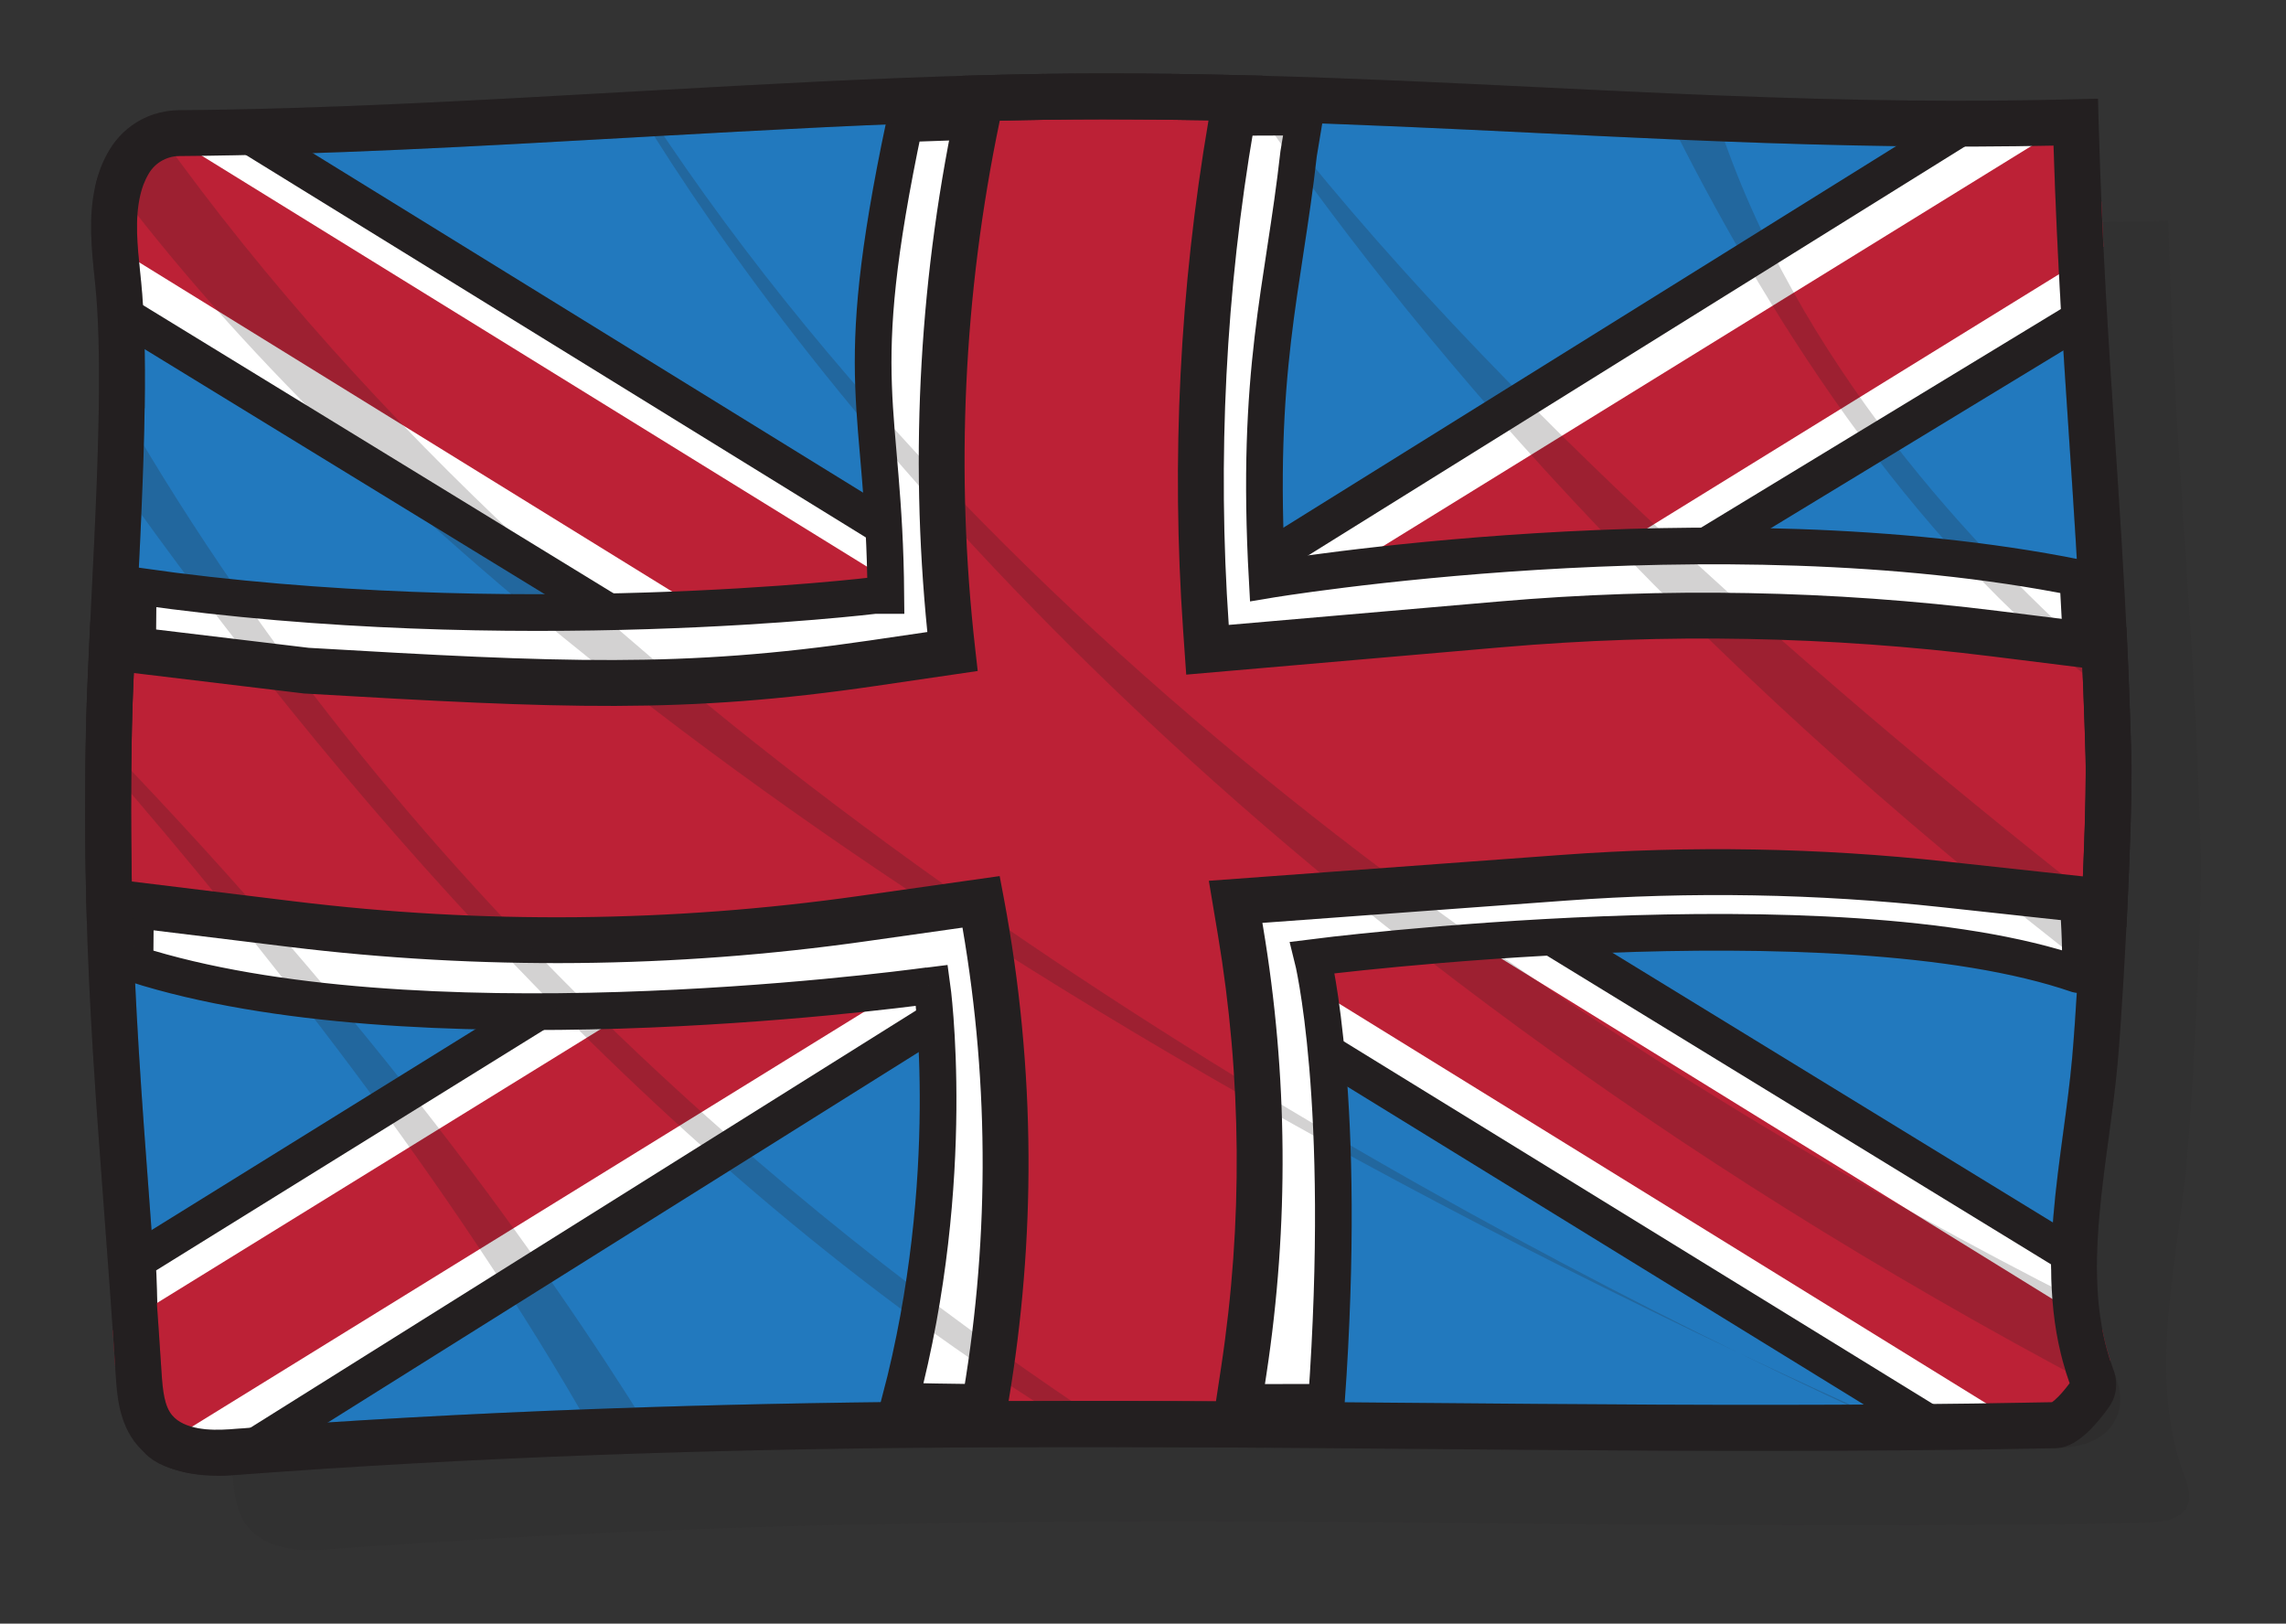 <?xml version="1.0" encoding="UTF-8"?>
<svg xmlns="http://www.w3.org/2000/svg" version="1.1" viewBox="0 0 685.48 486.85">
  <rect x="0" y="0" width="685.48" height="486.85" fill="#333333" stroke="none"/>
  <!-- Generator: Adobe Illustrator 29.4.0, SVG Export Plug-In . SVG Version: 2.1.0 Build 152)  -->
  <defs>
    <style>
      .st0 {
        stroke: #231f20;
        stroke-miterlimit: 10;
        stroke-width: 11px;
      }

      .st0, .st1 {
        fill: #fff;
      }

      .st2 {
        fill: #bc2136;
      }

      .st3 {
        mix-blend-mode: multiply;
        opacity: .2;
      }

      .st4 {
        fill: #231f20;
      }

      .st5 {
        isolation: isolate;
      }

      .st6 {
        opacity: .12;
      }

      .st7 {
        fill: #2279be;
      }
    </style>
  </defs>
  <g class="st5">
    <g id="Calque_1">
      <g class="st6">
        <path class="st4" d="M659.52,281.64s0,0,0,0c0-.2.01-.39.02-.59,0-.05,0-.09,0-.14,0-.16.01-.31.02-.47,0-.09,0-.18,0-.27,0-.12,0-.24.01-.35,0-.12,0-.25.01-.37,0-.09,0-.18,0-.26,0-.16.01-.32.02-.48,0-.05,0-.09,0-.14,0-.19.01-.39.02-.58,0-.02,0-.05,0-.07.21-6.87.33-13.04.3-17.86h0c0-.16,0-.31,0-.45,0-.02,0-.03,0-.05,0-.13,0-.26,0-.39,0-.02,0-.03,0-.05,0-.02,0-.03,0-.05,0-.11,0-.22,0-.32,0-.03,0-.06,0-.09,0-.1,0-.21,0-.31,0-.05,0-.1,0-.14,0-.08,0-.16,0-.24,0-.08,0-.17,0-.25,0-.04,0-.09,0-.13,0-.12,0-.23,0-.35,0-.01,0-.03,0-.04,0-.13,0-.26,0-.39,0,0,0,0,0-.01,0-.09,0-.18,0-.28,0-.05,0-.1,0-.14,0,0,0,0,0,0,0-.12,0-.24,0-.35-.41-14.3-.94-27.33-1.54-39.57-.01-.26-.03-.51-.04-.77,0-.09,0-.18-.01-.27-1.83-36.51-4.34-66.05-6.25-101.72,0-.04,0-.07,0-.11-.06-1.2-.13-2.4-.19-3.62-.01-.21-.02-.42-.03-.63-.03-.53-.05-1.07-.08-1.6-.01-.29-.03-.58-.04-.87-.02-.31-.03-.62-.05-.92-.03-.5-.05-1.01-.07-1.52-.01-.26-.03-.52-.04-.78-.02-.44-.04-.88-.06-1.32-.01-.26-.02-.52-.04-.78-.02-.5-.05-1-.07-1.51,0-.2-.02-.41-.03-.61-.03-.6-.06-1.2-.08-1.81,0-.16-.01-.32-.02-.49-.03-.63-.06-1.26-.08-1.9,0-.04,0-.08,0-.12-.03-.68-.06-1.36-.09-2.04,0-.12-.01-.23-.02-.35-.03-.69-.06-1.37-.09-2.06,0-.09,0-.17-.01-.26-.06-1.47-.12-2.94-.18-4.43,0-.05,0-.1,0-.15-.03-.76-.06-1.52-.09-2.29,0-.02,0-.04,0-.06-.21-5.55-.4-11.29-.57-17.25h0s-.04,0-.05,0c-1.41.04-2.82.07-4.22.11-.41,0-.82.02-1.24.03-1.09.02-2.19.05-3.28.07-.36,0-.73.01-1.09.02-1.41.03-2.82.05-4.23.07-.23,0-.46,0-.69,0-1.2.02-2.39.03-3.59.05-.41,0-.81,0-1.22.01-1.16.01-2.31.02-3.46.03-.27,0-.54,0-.8,0-1.4.01-2.8.02-4.19.03-.33,0-.66,0-.98,0-1.1,0-2.2,0-3.3,0-.39,0-.79,0-1.18,0-1.3,0-2.6,0-3.89,0-.1,0-.19,0-.29,0-1.39,0-2.78,0-4.16-.02-.38,0-.76,0-1.14,0-1.06,0-2.12-.01-3.18-.02-.37,0-.74,0-1.12,0-1.37-.01-2.74-.03-4.11-.04-.18,0-.35,0-.52,0-1.21-.01-2.41-.03-3.61-.05-.41,0-.81-.01-1.22-.02-1.08-.02-2.16-.03-3.24-.05-.31,0-.62,0-.93-.02-1.36-.02-2.71-.05-4.07-.08-.3,0-.61-.01-.91-.02-1.08-.02-2.17-.05-3.25-.07-.4,0-.79-.02-1.19-.03-1.19-.03-2.39-.06-3.58-.08-.17,0-.34,0-.51-.01-1.36-.03-2.73-.07-4.09-.11-.33,0-.67-.02-1-.03-1.09-.03-2.17-.06-3.26-.09-.33,0-.66-.02-.99-.03-2.76-.08-5.52-.17-8.28-.26-.28,0-.57-.02-.85-.03-1.23-.04-2.46-.08-3.7-.13-.15,0-.3-.01-.45-.02-2.9-.1-5.8-.21-8.7-.32h-.28c-.87-.04-1.75-.08-2.62-.11-1.92-.08-3.84-.15-5.75-.23-.34-.01-.68-.03-1.02-.04-1.82-.08-3.63-.15-5.45-.23-16.73-.73-33.38-1.56-50.1-2.37-.2,0-.4-.02-.6-.03-.91-.04-1.82-.09-2.74-.13-.54-.03-1.09-.05-1.63-.08-.76-.04-1.53-.07-2.29-.11-.7-.03-1.4-.07-2.1-.1-.66-.03-1.33-.06-1.99-.09-.9-.04-1.8-.08-2.71-.13-.48-.02-.95-.04-1.43-.07-1.37-.06-2.73-.13-4.1-.19-.41-.02-.81-.04-1.22-.06-.99-.05-1.98-.09-2.97-.13-.53-.02-1.06-.05-1.58-.07-.87-.04-1.74-.08-2.62-.12-.57-.03-1.14-.05-1.71-.08-.84-.04-1.68-.07-2.53-.11-.58-.02-1.16-.05-1.74-.07-.87-.04-1.73-.07-2.6-.11-.55-.02-1.09-.05-1.64-.07-1.07-.04-2.14-.09-3.2-.13-.58-.02-1.17-.05-1.75-.07-1.1-.04-2.2-.09-3.31-.13-.64-.02-1.28-.05-1.91-.07-.75-.03-1.51-.06-2.26-.09-.71-.03-1.42-.05-2.13-.08-.68-.02-1.36-.05-2.03-.07-.75-.03-1.51-.05-2.26-.08-.63-.02-1.25-.04-1.88-.06-.8-.03-1.6-.05-2.39-.08-.54-.02-1.07-.03-1.61-.05-3.28-.1-6.56-.2-9.86-.29-.19,0-.39-.01-.58-.02h0s-.06,0-.09,0c-.62-.02-1.24-.03-1.87-.05l-1.23-.03h0,0c-.65-.02-1.29-.03-1.94-.05-.2,0-.4-.01-.6-.02-1.33-.03-2.67-.06-4.01-.09-.29,0-.57-.01-.86-.02-1.34-.03-2.67-.06-4.01-.08-.23,0-.46,0-.69-.01-1.28-.02-2.57-.05-3.85-.07-.16,0-.32,0-.47,0-1.34-.02-2.69-.04-4.04-.06-.31,0-.63,0-.94-.01-1.32-.02-2.63-.03-3.96-.05-.3,0-.59,0-.89,0-1.26-.01-2.53-.03-3.8-.04-.15,0-.31,0-.46,0-1.35-.01-2.71-.02-4.06-.03-.32,0-.64,0-.96,0-1.34,0-2.67-.01-4.01-.01-.29,0-.57,0-.86,0-1.42,0-2.84,0-4.26,0-1.36,0-2.72,0-4.08.01-.26,0-.52,0-.78,0-1.1,0-2.21.01-3.32.02-.36,0-.73,0-1.1.01-1,0-2.01.02-3.02.03-.42,0-.84.01-1.26.02-.96.01-1.91.02-2.87.04-.45,0-.9.01-1.35.02-.93.01-1.87.03-2.8.05-.46,0-.93.02-1.39.03-.92.02-1.85.03-2.77.05-.48,0-.96.02-1.44.03-.91.02-1.82.04-2.74.06-.49.01-.98.02-1.47.04-.91.02-1.82.04-2.73.07-.49.01-.99.03-1.48.04-.91.02-1.81.05-2.72.07-.5.01-1,.03-1.5.04-.91.03-1.81.05-2.72.08-.51.02-1.01.03-1.52.05-.9.03-1.81.06-2.71.09-.52.02-1.03.03-1.55.05-.9.03-1.8.06-2.7.09-.52.02-1.04.04-1.55.06-.9.03-1.8.06-2.71.1-.52.02-1.04.04-1.56.06-.9.03-1.81.07-2.71.1-.52.02-1.04.04-1.56.06-.91.04-1.82.07-2.73.11-.52.02-1.03.04-1.55.06-.91.04-1.83.08-2.74.11-.52.02-1.04.04-1.55.07-.92.04-1.84.08-2.75.12-.51.02-1.03.05-1.54.07-.93.04-1.86.08-2.79.13-.5.02-1.01.05-1.51.07-.94.04-1.88.09-2.83.13-.49.02-.98.05-1.48.07-.96.05-1.91.09-2.87.14-.48.02-.96.05-1.43.07-.98.05-1.95.1-2.93.14-.46.02-.92.05-1.38.07-1,.05-2,.1-3,.15-.44.02-.87.04-1.31.07-1.03.05-2.06.11-3.09.16-.4.02-.8.04-1.2.06-1.08.06-2.16.11-3.25.17-.34.02-.69.04-1.03.05-1.14.06-2.28.12-3.42.18-.29.02-.57.03-.86.05-1.22.07-2.44.13-3.66.2-.19.01-.38.02-.56.03-1.34.07-2.68.15-4.02.22-.06,0-.12,0-.17,0-6.46.35-12.92.72-19.39,1.08-.1,0-.19.01-.29.02l-2.27.13h0s0,0,0,0c-12.25.69-24.5,1.39-36.7,2.04-26.97,1.45-53.69,2.71-79.56,3.31-7.4.17-14.73.29-21.97.34h0c-.22,0-.43,0-.65.02-.06,0-.12,0-.17,0-.16,0-.32.02-.48.03-.06,0-.13.01-.19.02-.16.01-.31.03-.47.05-.06,0-.11.01-.17.02-.18.02-.36.05-.54.08-.03,0-.06,0-.09.01-.43.07-.87.16-1.29.26-.03,0-.05.01-.08.02-.19.05-.37.1-.55.15-.03,0-.07.02-.1.03-.19.05-.37.11-.55.17-.01,0-.03,0-.04.01-.01,0-.02,0-.03.01-.1.03-.2.07-.3.1-.05.02-.09.03-.14.05-.18.06-.35.13-.52.2-.04.02-.09.03-.13.05-.09.04-.18.07-.27.11-.06.02-.11.05-.17.07-.17.07-.33.15-.5.23-.04.02-.08.04-.11.05-.08.04-.16.08-.24.12-.06.03-.12.06-.18.09-.08.04-.16.08-.24.12-.07.04-.14.08-.21.12-.12.07-.23.13-.35.2-.07.04-.13.08-.2.12-.07.04-.14.09-.22.13-.07.04-.14.09-.21.13-.1.06-.2.13-.3.2-.08.05-.16.11-.23.16-.07.05-.13.09-.2.14-.07.05-.14.1-.2.15-.06.05-.12.09-.18.14-.11.08-.22.17-.33.26-.06.05-.12.09-.18.14-.07.06-.14.11-.2.17-.06.05-.12.1-.17.15-.1.08-.19.17-.29.25-.06.06-.12.11-.18.17-.07.06-.14.13-.2.19-.06.05-.11.11-.16.16-.07.07-.14.14-.21.21-.07.07-.14.14-.21.22-.07.08-.14.15-.22.23-.05.06-.1.11-.15.17-.06.07-.12.14-.18.21-.05.05-.09.11-.14.16-.09.11-.18.22-.27.33-.05.06-.09.12-.14.18-.05.07-.11.14-.16.21-.05.06-.09.12-.14.19-.08.11-.17.23-.25.35-.04.06-.09.13-.13.19-.05.07-.1.15-.15.23-.04.07-.09.14-.13.2-.05.08-.1.16-.15.25-.03.05-.06.1-.09.15-.39.65-.75,1.32-1.09,2.01-.65,1.31-1.19,2.67-1.62,4.05-.09.28-.17.56-.25.84-.01.05-.03.1-.04.15-.08.28-.15.57-.23.85,0,0,0,0,0,0-.05.18-.09.37-.13.55h0c-.02.07-.03.14-.05.21-.03.13-.06.25-.08.38-.04.17-.08.35-.11.52-.03.13-.05.25-.08.38-.03.18-.07.36-.1.53-.02.12-.04.25-.07.37-.03.18-.06.37-.09.55-.02.12-.04.24-.06.35-.03.19-.06.39-.08.58-.01.11-.03.22-.04.33-.03.21-.05.43-.08.64-.01.09-.02.18-.03.27-.03.28-.06.56-.08.84,0,.02,0,.05,0,.07-.03.31-.05.62-.07.93,0,.04,0,.08,0,.12-.02.26-.03.53-.05.8,0,.09,0,.18-.01.27-.01.22-.02.43-.03.65,0,.11,0,.21-.01.32,0,.2-.01.4-.02.6,0,.11,0,.23,0,.34,0,.2,0,.39,0,.59,0,.12,0,.23,0,.35,0,.19,0,.39,0,.58,0,.12,0,.23,0,.35,0,.2,0,.39,0,.59,0,.11,0,.23,0,.34,0,.2.01.4.02.6,0,.11,0,.22.01.32,0,.21.02.42.02.64,0,.1,0,.19.01.29.01.24.02.47.03.71,0,.07,0,.15.01.22.02.3.03.6.05.9,0,0,0,.02,0,.03.04.64.09,1.28.14,1.91,0,.03,0,.06,0,.1.02.28.04.56.07.84,0,.06.01.12.02.18.02.25.04.51.07.76,0,.07.01.14.02.21.02.25.04.49.07.74,0,.07.01.14.02.21.02.25.05.51.07.76,0,.05.01.11.02.16.03.28.06.56.08.84,0,.02,0,.04,0,.06.16,1.59.33,3.19.49,4.77.13,1.26.24,2.56.34,3.89,0,.02,0,.04,0,.06.02.27.04.53.06.8,0,.08.01.15.02.23.02.23.03.46.05.69,0,.12.02.24.02.36.01.2.03.41.04.62,0,.15.02.3.03.45.01.19.02.38.03.57.01.17.02.34.03.51.01.18.02.36.03.54.01.18.02.37.03.55,0,.17.02.34.03.52,0,.2.02.39.03.59,0,.16.02.33.02.5,0,.21.02.41.03.62,0,.16.01.33.02.49,0,.21.02.42.03.63,0,.16.01.32.02.48,0,.22.02.44.02.67,0,.15.01.3.02.46,0,.23.02.46.02.7,0,.15,0,.3.01.45,0,.24.01.48.02.72,0,.14,0,.29.01.43,0,.25.01.5.02.75,0,.14,0,.27,0,.41,0,.26.01.52.02.78,0,.13,0,.26,0,.38,0,.27.01.54.02.82,0,.12,0,.24,0,.36,0,.29.01.57.01.86,0,.11,0,.21,0,.32,0,.3,0,.61.01.91,0,.09,0,.18,0,.27,0,.32,0,.64.01.97,0,.07,0,.14,0,.22,0,.35,0,.69,0,1.04,0,.04,0,.09,0,.13,0,.38,0,.75,0,1.13,0,.02,0,.04,0,.06.08,17.18-.73,36.93-1.64,55.74-.39,8.08-.8,15.98-1.16,23.44,0,.05,0,.1,0,.15-.03.71-.07,1.41-.1,2.11,0,.02,0,.05,0,.07-.01.24-.02.47-.03.71-.01.25-.02.5-.04.75,0,.21-.02.42-.03.63-.02.43-.04.86-.06,1.29,0,.13-.01.25-.02.38-.02.36-.03.73-.05,1.09,0,.13-.01.27-.02.4-.02.47-.04.94-.06,1.41,0,0,0,.01,0,.02-.02.48-.04.96-.06,1.44,0,.07,0,.14,0,.21-.04.98-.08,1.95-.12,2.91,0,.04,0,.07,0,.11-.21,5.01-.37,9.69-.46,13.9,0,.47-.02.93-.03,1.39,0,.33-.01.66-.02.98,0,.32-.01.63-.02.95,0,.03,0,.07,0,.1-.02.88-.03,1.75-.05,2.62h0c-.02,1.32-.04,2.63-.06,3.93,0,.02,0,.04,0,.05,0,.43-.01.86-.02,1.29,0,.17,0,.33,0,.5,0,.09,0,.18,0,.27,0,.15,0,.31,0,.46,0,.37,0,.75-.01,1.12,0,.3,0,.61,0,.91-.02,2.6-.04,5.16-.04,7.69,0,.05,0,.09,0,.14,0,.43,0,.85,0,1.28,0,.09,0,.18,0,.26,0,.39,0,.78,0,1.17v.37c0,.36,0,.72,0,1.08,0,.15,0,.3,0,.45,0,.34,0,.67,0,1.01,0,.17,0,.35,0,.52,0,.32,0,.63,0,.95,0,.19,0,.38,0,.57,0,.3,0,.6,0,.9,0,.21,0,.41,0,.62,0,.28,0,.56,0,.84,0,.22,0,.44,0,.66,0,.27,0,.54,0,.8,0,.23,0,.47,0,.7,0,.25,0,.5,0,.76,0,.25,0,.51,0,.76,0,.23,0,.46,0,.7,0,.27,0,.54,0,.81,0,.21,0,.43,0,.64,0,.3,0,.59.01.89,0,.19,0,.37,0,.56,0,.34,0,.68.01,1.02,0,.14,0,.28,0,.42,0,.4.01.8.02,1.2,0,.08,0,.16,0,.24.04,2.44.09,4.86.14,7.26v.09c.01.44.02.89.03,1.33,0,.06,0,.12,0,.18.01.42.02.83.03,1.24,0,.07,0,.14,0,.21.01.4.02.81.03,1.21,0,.07,0,.15,0,.22.01.4.02.8.03,1.2,0,.08,0,.15,0,.23.01.4.02.79.03,1.19,0,.07,0,.15,0,.22.01.4.02.8.04,1.2,0,.07,0,.13,0,.2.01.41.03.81.04,1.22,0,.06,0,.12,0,.18.01.41.03.83.04,1.24,0,.05,0,.1,0,.15.01.43.03.86.04,1.28,0,.03,0,.06,0,.09.02.44.03.89.05,1.33v.05c.98,27.26,2.87,52.38,4.97,80.53.01.2.03.4.05.6.02.26.04.52.06.77.02.28.04.56.06.84.02.21.03.43.05.64.02.32.05.65.07.97.01.17.03.34.04.51.08,1.01.15,2.03.23,3.05,0,.04,0,.07,0,.11.03.45.07.91.1,1.37,0,.12.02.25.03.38.03.39.06.78.09,1.17,0,.13.02.26.03.39.03.38.06.75.08,1.13.01.15.02.3.03.45.03.36.05.73.08,1.09.01.15.02.3.03.45.03.37.05.74.08,1.12.01.15.02.3.03.45.03.38.06.75.08,1.13.01.14.02.28.03.43.03.43.06.87.09,1.3,0,.09.01.17.02.26.04.52.08,1.04.11,1.56.01.14.02.29.03.43.03.37.05.73.08,1.1.02.23.03.47.05.7.02.29.04.58.06.87.02.24.03.48.05.72.02.28.04.55.06.83.02.26.04.53.06.79.02.25.04.5.05.74.02.29.04.58.06.87.02.23.03.45.05.68.02.3.04.6.06.91.02.22.03.43.05.65.02.32.05.65.07.97.01.16.02.33.03.49.03.37.05.74.08,1.11,0,.05,0,.11.01.16.1,1.45.2,2.92.3,4.39,0,.02,0,.05,0,.07.03.46.06.91.09,1.37,0,.07.01.15.01.22.03.44.06.89.09,1.34,0,.09.01.17.02.26.03.45.06.89.09,1.34,0,.09.01.17.02.26.03.45.06.9.09,1.34,0,.09.01.17.02.26.03.47.06.94.09,1.41,0,.03,0,.05,0,.08.1,1.57.21,3.15.31,4.75.38,5.93.96,12.31,4.8,16.85,2.99,3.53,7.26,5.37,11.88,6.2,3.6.64,7.41.68,10.99.41,1.42-.11,2.83-.21,4.25-.32.43-.03.85-.06,1.28-.09,1.03-.08,2.07-.15,3.1-.23.43-.03.86-.06,1.3-.09,1.37-.1,2.74-.2,4.1-.29.29-.02.59-.04.88-.06,1.1-.08,2.2-.15,3.3-.23.51-.03,1.02-.07,1.53-.1.95-.06,1.89-.13,2.83-.19.47-.03.94-.06,1.42-.09,1.32-.09,2.64-.17,3.96-.26.43-.03.85-.05,1.27-.08.96-.06,1.93-.12,2.89-.19.53-.03,1.07-.07,1.6-.1.93-.06,1.86-.12,2.79-.17.46-.03.91-.06,1.37-.08,1.3-.08,2.6-.16,3.9-.24.46-.03.93-.06,1.39-.08.92-.06,1.85-.11,2.77-.16.52-.03,1.04-.06,1.56-.09,1-.06,2-.12,2.99-.17.37-.02.74-.04,1.11-.06,1.31-.07,2.61-.15,3.92-.22.46-.03.93-.05,1.39-.08.93-.05,1.86-.1,2.78-.15.48-.03.97-.05,1.45-.08,1.12-.06,2.25-.12,3.37-.18.23-.01.46-.02.69-.04,1.32-.07,2.63-.13,3.94-.2.45-.02.91-.05,1.36-.07.94-.05,1.89-.09,2.83-.14.45-.02.9-.04,1.35-.07,1.31-.06,2.62-.13,3.93-.19.21,0,.41-.02.61-.03,1.14-.05,2.28-.11,3.41-.16.47-.02.94-.04,1.4-.06.93-.04,1.86-.08,2.78-.12.44-.02.89-.04,1.33-.06,1.28-.06,2.56-.11,3.84-.17.36-.02.73-.03,1.09-.05.96-.04,1.93-.08,2.89-.12.52-.02,1.04-.04,1.56-.06.85-.03,1.7-.07,2.55-.1.5-.02,1-.04,1.5-.06,1.21-.05,2.42-.09,3.62-.14.57-.02,1.14-.04,1.71-.06.68-.03,1.36-.05,2.03-.08.82-.03,1.65-.06,2.47-.09.72-.03,1.43-.05,2.15-.08.61-.02,1.22-.04,1.83-.06.12,0,.24,0,.36-.01.66-.02,1.32-.05,1.98-.07.87-.03,1.74-.06,2.6-.09.51-.02,1.02-.03,1.53-.05.88-.03,1.77-.06,2.65-.09.63-.02,1.26-.04,1.88-.06.75-.02,1.49-.05,2.24-.07.69-.02,1.38-.04,2.07-.06.71-.02,1.41-.04,2.12-.06.74-.02,1.47-.04,2.21-.06.66-.02,1.31-.04,1.97-.06.83-.02,1.65-.05,2.48-.07.56-.02,1.13-.03,1.69-.05,1.04-.03,2.07-.05,3.11-.08.36,0,.71-.02,1.07-.03,1.42-.04,2.84-.07,4.25-.11.03,0,.05,0,.08,0,1.38-.03,2.75-.07,4.12-.1.34,0,.68-.02,1.02-.02,1.06-.02,2.13-.05,3.19-.07.42,0,.83-.02,1.25-.03.98-.02,1.96-.04,2.94-.06.46,0,.92-.02,1.38-.03.94-.02,1.88-.04,2.81-.06.48,0,.95-.02,1.43-.03.92-.02,1.85-.04,2.77-.05.48,0,.96-.02,1.44-.03.92-.02,1.83-.03,2.75-.05.48,0,.97-.02,1.45-.02.91-.02,1.82-.03,2.74-.05.48,0,.96-.02,1.44-.02.93-.01,1.85-.03,2.77-.04.46,0,.92-.01,1.38-.02.95-.01,1.9-.03,2.85-.04.43,0,.87-.01,1.3-.02.99-.01,1.98-.03,2.96-.04.4,0,.79-.01,1.19-.02,1.13-.01,2.26-.03,3.39-.04.25,0,.49,0,.74,0,1.37-.02,2.74-.03,4.11-.05.44,0,.89,0,1.33-.01.9,0,1.81-.02,2.71-.03.69,0,1.39-.01,2.08-.02.65,0,1.3-.01,1.95-.02.79,0,1.57-.01,2.35-.02.55,0,1.09,0,1.64-.01.86,0,1.71-.01,2.57-.02.46,0,.93,0,1.39-.01.93,0,1.85-.01,2.77-.02.37,0,.75,0,1.12,0,1.02,0,2.03-.01,3.05-.02.25,0,.5,0,.76,0,1.13,0,2.25-.01,3.38-.02.11,0,.22,0,.33,0,7.7-.04,15.37-.05,23.02-.06h10.5s.01,0,.02,0h.04c9.83.01,19.63.05,29.39.1.2,0,.4,0,.59,0,2.26.01,4.53.02,6.79.04.27,0,.54,0,.81,0,2.23.01,4.46.03,6.69.04.26,0,.52,0,.78,0,2.27.01,4.53.03,6.8.05.09,0,.17,0,.26,0,2.13.02,4.26.03,6.4.05.41,0,.82,0,1.23,0,1.98.02,3.96.03,5.93.05.66,0,1.31.01,1.97.02,1.79.01,3.59.03,5.38.04.9,0,1.8.01,2.7.02,1.15,0,2.29.02,3.44.03,30.13.25,60.16.54,90.42.66.1,0,.2,0,.3,0,2.35,0,4.7.02,7.05.02.15,0,.31,0,.46,0,2.36,0,4.72.01,7.08.02.09,0,.17,0,.26,0,4.86,0,9.73.01,14.61,0h.11c2.36,0,4.72,0,7.09,0,.18,0,.37,0,.55,0,2.31,0,4.63-.01,6.94-.02.2,0,.4,0,.61,0,2.35,0,4.7-.02,7.06-.03.08,0,.17,0,.25,0,4.87-.02,9.75-.05,14.64-.09.06,0,.12,0,.19,0h.15c7.86-.06,15.74-.15,23.66-.26.26,0,.52,0,.77-.01,1.8-.02,3.6-.05,5.4-.08,0,0,.02,0,.03,0,1.83-.03,3.66-.06,5.49-.09.31,0,.63-.01.94-.02,1.48-.03,2.95-.05,4.43-.08.42,0,.84-.02,1.26-.02,1.77-.03,3.54-.07,5.32-.1,4.84-.1,10.8-.96,12.42-5.52.04-.11.07-.22.11-.33,0-.03.02-.05.02-.08.03-.09.05-.18.07-.27,0-.02.01-.05.02-.07.02-.11.05-.23.07-.34,0-.01,0-.02,0-.03.02-.1.03-.21.04-.31,0-.03,0-.06,0-.08,0-.1.02-.2.02-.3,0-.02,0-.03,0-.05,0-.12,0-.23.01-.35,0-.02,0-.04,0-.05,0-.1,0-.2,0-.3,0-.03,0-.05,0-.08,0-.23-.03-.47-.06-.7,0-.02,0-.04,0-.06-.01-.1-.03-.2-.04-.31,0-.02,0-.04,0-.06-.04-.24-.08-.48-.13-.71,0-.02,0-.04-.01-.06-.02-.11-.05-.21-.07-.32,0-.01,0-.03,0-.04-.03-.12-.06-.24-.09-.37,0,0,0,0,0,0-.03-.11-.06-.23-.1-.34,0-.02-.01-.05-.02-.07-.03-.1-.06-.21-.09-.31,0,0,0-.02,0-.03h0s0,0,0,0c0,0,0,0,0,0-.07-.22-.14-.45-.22-.67,0-.02-.01-.04-.02-.06-.23-.68-.49-1.36-.73-2.02-.17-.46-.34-.93-.5-1.39,0,0,0-.01,0-.02-.06-.18-.12-.36-.19-.54-.02-.06-.04-.11-.06-.17-.05-.16-.11-.32-.16-.48-.03-.08-.05-.16-.08-.24-.05-.15-.09-.29-.14-.44-.03-.09-.06-.19-.09-.28-.04-.14-.09-.28-.13-.42-.03-.1-.06-.2-.09-.3-.04-.14-.08-.28-.12-.41-.03-.1-.06-.2-.09-.3-.04-.14-.08-.28-.12-.41-.03-.1-.06-.2-.09-.3-.04-.14-.08-.28-.12-.42-.03-.1-.06-.2-.08-.3-.04-.14-.08-.28-.11-.42-.03-.1-.05-.2-.08-.3-.04-.14-.07-.28-.11-.42-.03-.1-.05-.2-.08-.3-.04-.14-.07-.28-.11-.42-.02-.1-.05-.2-.07-.3-.03-.14-.07-.28-.1-.42-.02-.1-.05-.2-.07-.3-.03-.14-.07-.29-.1-.43-.02-.1-.05-.2-.07-.3-.03-.14-.06-.29-.1-.43-.02-.1-.04-.2-.07-.3-.03-.14-.06-.29-.09-.43-.02-.1-.04-.2-.06-.3-.03-.14-.06-.29-.09-.43-.02-.1-.04-.2-.06-.3-.03-.14-.06-.28-.08-.43-.02-.1-.04-.2-.06-.31-.03-.14-.05-.28-.08-.42-.02-.11-.04-.21-.06-.32-.02-.14-.05-.27-.07-.41-.02-.11-.04-.22-.06-.33-.02-.13-.05-.27-.07-.4-.02-.11-.04-.23-.06-.34-.02-.13-.04-.25-.06-.38-.02-.12-.04-.24-.06-.36-.02-.12-.04-.24-.06-.36-.02-.13-.04-.26-.06-.38-.02-.11-.03-.23-.05-.34-.02-.14-.04-.27-.06-.41-.01-.1-.03-.21-.04-.31-.02-.15-.04-.3-.06-.45-.01-.09-.02-.18-.04-.27-.02-.16-.04-.33-.06-.49,0-.08-.02-.15-.03-.23-.02-.18-.04-.36-.06-.54,0-.06-.01-.12-.02-.17-.02-.2-.05-.4-.07-.61,0-.04,0-.07-.01-.11-.02-.23-.05-.45-.07-.68,0-.01,0-.02,0-.03-.07-.74-.14-1.49-.2-2.23h0c-.29-3.64-.4-7.31-.37-11,0,0,0-.02,0-.02,0-.72.02-1.45.04-2.17,0-.02,0-.05,0-.07.02-.71.04-1.42.07-2.14,0-.04,0-.07,0-.11.03-.7.06-1.4.09-2.1,0-.05,0-.1,0-.15.03-.69.07-1.38.12-2.07,0-.06,0-.12.01-.19.04-.68.09-1.36.14-2.04,0-.07.01-.15.02-.22.02-.32.05-.64.07-.95,0-.02,0-.04,0-.06.03-.33.05-.66.08-.99,0-.09.01-.17.02-.26.02-.29.05-.59.08-.88,0-.04,0-.09.01-.13.03-.32.06-.64.09-.97,0-.1.02-.19.03-.29.02-.27.05-.53.08-.8,0-.07.01-.14.02-.21.03-.31.06-.62.09-.93.01-.11.02-.22.03-.33.02-.24.05-.49.07-.73,0-.09.02-.18.03-.27.03-.3.06-.61.1-.91.01-.12.03-.25.04-.37.02-.22.05-.44.07-.66.01-.11.02-.22.04-.34.03-.29.07-.58.1-.88.02-.14.03-.27.05-.41.02-.2.05-.4.07-.59.02-.13.03-.26.05-.39.03-.28.07-.56.1-.84.02-.15.04-.31.06-.46.02-.17.04-.34.06-.51.02-.17.04-.34.06-.52.03-.25.06-.5.09-.75.02-.18.04-.35.07-.53.02-.14.03-.27.05-.41.05-.41.1-.82.16-1.23v-.06c.03-.21.06-.42.09-.63.01-.09.02-.17.03-.26.09-.7.18-1.41.28-2.11,0-.01,0-.02,0-.04.91-6.93,1.9-13.87,2.7-20.77,0-.01,0-.02,0-.03.08-.73.17-1.46.25-2.2,0-.02,0-.03,0-.05.08-.73.16-1.45.23-2.18v-.06c.08-.72.15-1.45.22-2.17,0-.02,0-.04,0-.06.03-.36.07-.72.1-1.08.14-1.59.3-3.44.45-5.51,0-.03,0-.05,0-.08.01-.16.02-.32.04-.48,0-.13.02-.25.03-.38,0-.03,0-.06,0-.09.38-5.13.8-11.46,1.21-18.37h0c.03-.5.06-1.01.09-1.52.36-6.11.7-12.64,1.02-19.16.33-6.81.61-13.61.83-19.95Z"/>
      </g>
      <path class="st7" d="M632.29,231.84c0,9.63-.49,24.01-1.17,38.58-.03.6-.06,1.2-.09,1.8-.02.5-.05,1.01-.07,1.51-.31,6.47-.66,12.9-1.02,18.91,0,.1-.01.2-.02.29-.61,10.27-1.23,19.25-1.74,24.94-2.13,23.77-7.75,48.24-5.9,71.6h0c.32,4,.85,7.97,1.67,11.9.2.98.42,1.96.66,2.94.16.67.34,1.34.52,2.01.61,2.25,1.31,4.48,2.13,6.7.04.1.08.21.12.31,0,0,0,.02,0,.02.56,1.53.33,3.24-.61,4.56-2.38,3.32-7.17,9.35-10.67,9.42-7.79.16-15.55.29-23.27.39-7.72.11-15.41.19-23.07.25h-1.16c-67.07.55-132.03-.45-198.1-.85-12.92-.08-25.88-.13-38.91-.15-2.11,0-4.22,0-6.33,0h-4.22c-8.92,0-17.87.03-26.86.07-32.5.18-65.55.68-99.51,1.76-3.51.11-7.03.23-10.56.35-2.12.07-4.24.15-6.36.23-35.02,1.3-71.05,3.23-108.49,6.05-8.2.62-17.58-.34-22.89-6.61-3.85-4.54-4.42-10.92-4.8-16.86-3.57-55.49-7.63-94.47-8.82-141.56-.29-11.47-.41-23.42-.31-36.2,0-1.4.02-2.81.04-4.23.02-1.99.05-4.01.08-6.04.03-2,.07-4.01.11-6.05.15-6.88.48-14.98.9-23.8.71-15.02,1.66-32.14,2.29-48.95.07-1.94.14-3.88.21-5.81.03-.97.06-1.93.09-2.89.15-4.81.26-9.55.33-14.17h0c.2-14.04-.03-26.98-1.05-37.2-.94-9.38-2.22-19.03-.08-28.14h0c.09-.41.2-.81.3-1.21.11-.4.22-.8.35-1.2.16-.52.34-1.04.53-1.56.29-.77.62-1.54.98-2.29.36-.75.76-1.49,1.19-2.21,1.65-2.76,3.99-4.97,6.73-6.44.91-.49,1.87-.91,2.86-1.23,1.71-.56,3.53-.87,5.38-.88,44.06-.32,91.25-3.04,138.36-5.7.12,0,.24-.01.36-.02l2.2-.13c33.66-1.9,67.24-3.74,99.58-4.62,12.1-.33,24.02-.53,35.71-.54.6,0,1.19,0,1.78,0,13.15,0,26.08.18,38.83.47,1.37.03,2.74.07,4.11.1l1.3.04c.63.02,1.26.03,1.89.05,41.76,1.13,81.81,3.5,122.28,5.28,2.45.11,4.9.21,7.35.32,2.45.1,4.91.2,7.36.3,34.93,1.38,70.35,2.15,107.61,1.15,1.8,63.46,6.05,101.78,8.6,157.49.08,1.85.17,3.73.25,5.62.11,2.49.21,5.02.31,7.58v.02c.24,6.18.46,12.59.65,19.28.03.94.04,1.98.05,3.09,0,.69,0,1.4,0,2.15Z"/>
      <g>
        <path class="st1" d="M393.54,287.1s10.67,42.33,4.18,133.36c0,0-62.89.1-81.36.08-2.99,0-5.98,0-8.98,0h-5.99c-12.65,0-31.52-.43-31.52-.43,17.67-67,9.56-124.67,9.56-124.67h0s-151.86,21.5-238.96-6.33l.96-113.33c112.44,16,224.2,2.78,224.2,2.78h0c-.48-58.5-6.69-62.05,10.1-141.62l9.92-.34c17.16-.49,26.01-.58,42.59-.6.84,0,1.69,0,2.53,0,18.65,0,36.99.26,55.07.7l-1.8,10.83c-4.57,40.88-7.57,63.21-4.07,126.38h0s134.17-22.5,243.08-.65l.7,13.04-.28,89.78s.99,16.66-.4,16.18c-72.93-25.18-229.54-5.12-229.54-5.12Z"/>
        <g>
          <path class="st0" d="M330.8,274.32l248.96,153.22c7.43-.06,5.61.3,13.08.2,7.66-.11,15.63.4,22.92.25.78-.51,4.89-1.52,7.56-5.11-.77-2.14,3.95-4.4,3.33-6.67-.21-.79.61-3.11.44-3.78-.26-1.05-1.11-4.93-1.33-6-.84-4.04-2.09-7.58-2.44-12l-.67-6.67c-.43-5.58-2.46-6.14-2.22-11.78l-228.2-139.74-61.42,38.08Z"/>
          <path class="st0" d="M330.61,198.48L73.15,39.65c-9.27.25-11.33-.91-20.33-.83l-10.58,5.67c.07,4.11-8.54,8.19-8.08,12.58.08.8-.16,21.37-.08,22.17.4,4.03.64,8.74.83,13.83l234.28,143.48,61.42-38.08Z"/>
          <path class="st0" d="M269.19,236.55L41.15,377.98c.85,11.53.33,24.8,1.17,37.83.35,5.39,2.64,13.21,5,16,3.61,4.27,15.01,5.44,20.83,5,4.97-.37,2.7-2.32,7.67-2.67l254.98-159.83-61.62-37.76Z"/>
          <path class="st0" d="M392.23,236.24l232.53-141.26c-.94-16.03-.6-34.87-1.22-54.22,0,0-8.21-5.22-8.22-5.22-.24,0-12.5,1.28-25,1.22l-259.71,161.71,61.62,37.76Z"/>
        </g>
        <g>
          <polygon class="st2" points="48.95 39.56 29.47 71.09 297.07 236.4 332.35 214.62 48.95 39.56"/>
          <path class="st2" d="M332.34,258.19l284.47,175.73,16-25.9c-.37-1.15-.72-2.31-1.05-3.49-.19-.68-.34-1.29-.48-1.84-.22-.88-.42-1.79-.61-2.7-.08-.4-.15-.8-.23-1.21l-262.84-162.36-35.28,21.78ZM615,420.64s0,0,0,0c0,0,0,0,0,0Z"/>
          <path class="st2" d="M332.35,214.62l35.27,21.79,263.12-162.41c-.21-4.41-.42-8.92-.61-13.55l-13.24-21.46-284.53,175.63Z"/>
          <path class="st2" d="M332.34,258.19l-35.27-21.79L33.82,398.89c.25,3.6.49,7.29.74,11.05l14.33,23.22,283.46-174.97Z"/>
        </g>
        <path class="st0" d="M278.5,295.56c-12.78,1.73-154.9,20.11-238.03-6.46l.96-113.33c112.44,16,220.89,2.78,220.89,2.78h3.31c-.48-58.5-11.2-61.89,5.6-141.46l14.43-.5c17.16-.49,26.01-.58,42.59-.6.84,0,1.69,0,2.53,0,18.65,0,42.34-1.2,60.43-.76l-1.8,10.83c-4.57,40.88-12.92,64.67-9.42,127.84h0s134.17-22.5,243.08-.65l.7,13.04-.28,89.78s.99,16.66-.4,16.18c-72.93-25.18-229.54-5.12-229.54-5.12,0,0,10.67,42.33,4.18,133.36,0,0-62.89.1-81.36.08-2.99,0-5.98,0-8.98,0h-5.99c-12.65,0-31.52-.43-31.52-.43,17.67-67,9.56-124.67,9.56-124.67h0s-.32.04-.93.13"/>
        <path class="st2" d="M632.29,231.84c0,9.63-.49,24.01-1.17,38.58l-48.15-5.23c-37.83-4.11-75.95-4.78-113.9-2l-98.55,7.23,1.45,8.66c7.31,43.58,7.65,88.05,1.02,131.74l-2.47,16.31c-12.92-.08-25.88-.13-38.91-.15-2.11,0-4.22,0-6.33,0h-4.22c-8.92,0-17.87.03-26.86.07l.68-3.79c9.06-50.57,8.83-102.37-.68-152.85h0s-35.64,5.04-35.64,5.04c-56.72,8.03-114.24,8.57-171.1,1.63l-54.69-6.68c-.29-11.47-.41-23.42-.31-36.2,0-1.4.02-2.81.04-4.23.02-1.99.05-4.01.08-6.04.03-2,.07-4.01.11-6.05.15-6.88.48-14.98.9-23.8l58.35,7.01c78.21,4.57,113.46,6.02,169.67-2.22l23.98-3.52h0c-6.25-55.14-3.4-110.94,8.44-165.15l.17-.76c12.1-.33,24.02-.53,35.71-.54.6,0,1.19,0,1.78,0,13.15,0,26.08.18,38.83.47l-1.27,7.38c-8.61,50.04-11.17,100.93-7.63,151.58l.45,6.49,87.84-7.61c49.39-4.28,99.1-3.35,148.29,2.79l32.83,4.09c.08,1.85.17,3.73.25,5.62.11,2.49.21,5.02.31,7.58v.02c.24,6.18.46,12.59.65,19.28.03.94.04,1.98.05,3.09,0,.69,0,1.4,0,2.15Z"/>
        <path class="st2" d="M632.29,231.84c0,9.63-.49,24.01-1.17,38.58l-48.15-5.23c-37.83-4.11-75.95-4.78-113.9-2l-98.55,7.23,1.45,8.66c7.31,43.58,7.65,88.05,1.02,131.74l-2.47,16.31c-12.92-.08-25.88-.13-38.91-.15-2.11,0-4.22,0-6.33,0h-4.22c-8.92,0-17.87.03-26.86.07l.68-3.79c9.06-50.57,8.83-102.37-.68-152.85h0s-35.64,5.04-35.64,5.04c-56.72,8.03-114.24,8.57-171.1,1.63l-54.69-6.68c-.29-11.47-.41-23.42-.31-36.2,0-1.4.02-2.81.04-4.23.02-1.99.05-4.01.08-6.04.03-2,.07-4.01.11-6.05.15-6.88.48-14.98.9-23.8l58.35,7.01c78.21,4.57,113.46,6.02,169.67-2.22l23.98-3.52h0c-6.25-55.14-3.4-110.94,8.44-165.15l.17-.76c12.1-.33,24.02-.53,35.71-.54.6,0,1.19,0,1.78,0,13.15,0,26.08.18,38.83.47l-1.27,7.38c-8.61,50.04-11.17,100.93-7.63,151.58l.45,6.49,87.84-7.61c49.39-4.28,99.1-3.35,148.29,2.79l32.83,4.09c.08,1.85.17,3.73.25,5.62.11,2.49.21,5.02.31,7.58v.02c.24,6.18.46,12.59.65,19.28.03.94.04,1.98.05,3.09,0,.69,0,1.4,0,2.15Z"/>
        <path class="st4" d="M376.42,434.05l-5.95-.04c-14.12-.08-26.84-.13-38.88-.15-1.58,0-3.16,0-4.74,0h-1.58s-4.22,0-4.22,0c-9.05,0-18.07.03-26.82.08l-8.26.04,2.14-11.92c8.56-47.77,8.73-96.15.5-143.91l-29.09,4.12c-57.29,8.11-115.46,8.66-172.9,1.65l-60.57-7.4-.15-5.93c-.31-12.09-.41-24-.31-36.43,0-1.4.02-2.83.04-4.26.03-2.35.05-4.28.08-6.07.03-2.01.07-4.03.12-6.08.13-6.05.41-13.44.91-23.98l.35-7.38,65.48,7.86c75.99,4.44,112,6.05,168.06-2.18l17.44-2.56c-5.4-53.82-2.29-107.88,9.26-160.78l1.31-6.02,5.38-.15c12.9-.35,24.64-.53,35.89-.54h1.79c12.57,0,25.32.15,38.99.48l7.96.19-2.62,15.23c-8.48,49.29-11.03,99.57-7.58,149.46l80.88-7.01c49.78-4.31,100.15-3.37,149.73,2.81l38.58,4.81.26,5.79c.08,1.86.17,3.74.25,5.64.11,2.52.21,5.03.3,7.45h0s0,.18,0,.18c.26,6.62.47,12.95.65,19.35.03.91.05,1.97.06,3.22,0,.71,0,1.45,0,2.22,0,8.84-.42,22.65-1.18,38.9l-.34,7.3-55.42-6.02c-37.32-4.06-75.22-4.72-112.66-1.97l-91.03,6.68.21,1.22c7.44,44.37,7.79,89.43,1.04,133.91l-3.37,22.19ZM328.47,420.11c1.05,0,2.09,0,3.14,0,10.35.01,21.19.05,33,.12l1.58-10.43c6.53-43.04,6.19-86.64-1.01-129.58l-2.7-16.11,106.08-7.78c38.26-2.81,77.01-2.13,115.15,2.02l40.87,4.44c.54-12.84.84-23.66.84-30.95,0-.73,0-1.42,0-2.09-.01-1.16-.03-2.13-.05-2.95-.18-6.32-.39-12.56-.64-19.08v-.16c-.1-2.39-.2-4.87-.31-7.36l-27.07-3.37c-48.62-6.06-98.03-6.99-146.85-2.76l-94.8,8.22-.94-13.47c-3.56-50.98-1-102.37,7.63-152.74-10.61-.2-20.72-.3-30.7-.3h-1.78c-9.54.01-19.44.14-30.12.4-10.89,52.16-13.37,105.43-7.36,158.41l.75,6.61-30.56,4.48c-57.45,8.43-93.96,6.79-171.07,2.29h-.21s-51.21-6.16-51.21-6.16c-.29,6.65-.47,11.82-.56,16.24-.04,2.03-.08,4.04-.11,6.02-.03,2.02-.06,4.02-.08,6-.02,1.41-.03,2.81-.04,4.2-.08,10.24-.02,20.13.18,30.05l48.78,5.96c56.24,6.87,113.2,6.32,169.31-1.62l42.15-5.96,1.22,6.45c4.81,25.53,7.31,51.65,7.43,77.64.11,24.52-1.9,49.18-5.98,73.37,6.15-.02,12.4-.04,18.66-.04h4.23s1.58,0,1.58,0c.54,0,1.08,0,1.62,0Z"/>
      </g>
      <g class="st3">
        <path class="st4" d="M65.11,442.49c-10.74,0-18.8-3.09-23.98-9.2-5.49-6.48-6.05-15.14-6.42-20.86-1.18-18.35-2.4-34.72-3.58-50.55-3.19-42.68-5.94-79.53-5.57-127.71.01-1.41.02-2.83.04-4.26.02-2,.05-4.03.08-6.07.03-2.01.07-4.04.12-6.08.22-10.55.9-23.99,1.61-38.23.56-11.3,1.15-22.99,1.59-34.64.32-8.5.52-15.91.62-22.66v-.05c.22-15.46-.11-27.37-1.02-36.41-.08-.79-.16-1.57-.24-2.36-.92-8.87-1.86-18.03.12-27.23v-.03l.18-.78c.23-.97.49-1.93.77-2.86.8-2.61,1.94-5.15,3.37-7.55,3.01-5.05,7.75-8.85,13.35-10.69,2.41-.79,4.93-1.21,7.48-1.22,42.74-.31,89.3-2.94,134.32-5.48l6.26-.35c40.44-2.28,90.77-5.12,135.67-5.18,14.39-.02,29.08.17,44.91.58,1.06.03,2.11.05,3.16.08h.04c28.54.78,56.65,2.15,83.84,3.47,12.63.62,25.69,1.25,38.56,1.82,5.14.23,9.95.43,14.68.61,41.98,1.66,75.03,2.01,107.16,1.15l6.86-.18.19,6.86c1.06,37.39,3.01,66.53,4.89,94.71,1.41,21.17,2.88,43.05,3.96,68.29.11,2.49.21,5.06.31,7.63.25,6.38.47,12.9.65,19.36.03.95.05,2.01.06,3.23.11,12.23-.74,32.14-1.26,42.92-.33,6.86-.71,14.05-1.11,20.79-.62,10.49-1.25,19.43-1.76,25.15-.69,7.67-1.74,15.47-2.76,23.01-2.13,15.83-4.34,32.19-3.13,47.43v.15c.65,7.92,2.15,14.98,4.58,21.56l.14.37c.3.82.65,1.75.95,2.72.78,2.51,1.66,6.31.21,10.38-1,2.82-3.42,6.61-9.23,8.63-2.62.91-5.74,1.39-9.54,1.47-15.06.3-30.24.51-46.42.65h-.05c-.37,0-.74,0-1.12,0-48.21.39-96.16-.03-142.53-.43-30.85-.27-62.75-.54-94.53-.58-3.51,0-7.02,0-10.54,0-47.2.02-87.29.6-126.15,1.83-5.96.19-11.48.38-16.88.58-37.23,1.38-72.63,3.35-108.23,6.04-1.61.12-3.17.18-4.68.18ZM43.37,122.36h0c-.1,6.88-.31,14.41-.63,23.04-.44,11.74-1.03,23.47-1.6,34.81-.71,14.13-1.37,27.48-1.59,37.83-.04,2.03-.08,4.03-.11,6.02-.03,2.02-.06,4.02-.08,6-.02,1.41-.03,2.81-.04,4.2-.37,47.61,2.36,84.21,5.53,126.58,1.18,15.86,2.41,32.27,3.59,50.69.35,5.39.83,10.07,3.19,12.86,3.61,4.27,11.31,4.64,17.13,4.2,35.78-2.7,71.35-4.68,108.75-6.07,5.42-.2,10.97-.39,16.95-.58,39.01-1.24,79.23-1.82,126.58-1.84,3.53,0,7.05,0,10.56,0,31.83.04,63.76.31,94.63.58,46.31.4,94.2.81,142.31.43.37,0,.72,0,1.08,0h.11c16.11-.13,31.23-.34,46.22-.65,4.11-.08,5.64-.78,6.07-1.05-.01-.23-.08-.71-.36-1.58-.2-.63-.45-1.32-.72-2.04l-.14-.38c-2.89-7.83-4.65-16.13-5.39-25.39l-.02-.28c-1.28-16.62,1.01-33.63,3.23-50.08,1-7.39,2.03-15.04,2.69-22.4.5-5.59,1.12-14.38,1.73-24.73.4-6.69.78-13.82,1.1-20.63h0c.88-18.36,1.32-33.32,1.24-42.14,0-1.12-.03-2.09-.05-2.96-.18-6.42-.4-12.88-.64-19.22-.1-2.55-.2-5.1-.31-7.57-1.07-25.08-2.53-46.88-3.94-67.97-1.78-26.57-3.61-54-4.71-88.4-30.32.65-61.89.23-101.22-1.32-4.75-.19-9.58-.39-14.74-.62-12.9-.57-25.98-1.2-38.62-1.82-27.08-1.32-55.09-2.68-83.45-3.46h-.1c-1.06-.03-2.11-.06-3.17-.09-15.7-.4-30.27-.59-44.54-.57-44.52.06-94.64,2.88-134.91,5.15l-6.26.35c-45.19,2.55-91.92,5.2-135,5.51-1.12,0-2.22.19-3.28.54-2.45.81-4.52,2.46-5.83,4.66-.87,1.46-1.56,3-2.04,4.57-.18.6-.35,1.21-.5,1.84l-.03.12c-1.69,7.21-.88,15.11-.01,23.48.08.8.17,1.6.25,2.4.96,9.57,1.32,21.99,1.09,37.98h0ZM622.04,419.6"/>
        <g>
          <path class="st4" d="M377.81,29.55h0l-3.19-.08c46.23,67.93,126.14,164.41,255.31,263.46.39-6.55.77-13.63,1.11-20.71-78.76-61.67-183.78-151.87-253.22-242.66Z"/>
          <path class="st4" d="M622.29,389.47h0c-117.87-59.79-311.02-177.9-427.68-355.41l-2.56.14c47.63,77.58,172.25,241.97,436.2,381.58-.29-.94-.64-1.86-.98-2.76-2.83-7.67-4.35-15.55-4.98-23.55Z"/>
          <path class="st4" d="M32.48,229.98c43.32,49.97,102.8,124.22,145.28,199.42,5.67-.21,11.3-.4,16.92-.58-32.54-52.33-84.17-123.92-162.12-204.88l-.08,6.04Z"/>
          <path class="st4" d="M36.5,122.26c-.11,7.4-.33,15.1-.63,22.88,59.14,83.33,159.07,204.42,285.17,281.84h10.55C252.93,375.15,123.68,273.78,36.5,122.26Z"/>
          <path class="st4" d="M521.46,405.73C390.24,341.46,173.72,216.28,48.31,40.79c-3.96,1.3-7.4,3.99-9.59,7.68-1.14,1.92-2.06,3.97-2.7,6.06-.25.8-.46,1.6-.65,2.4h0c58.29,76.88,192.52,209.87,486.1,348.8Z"/>
          <path class="st4" d="M521.46,405.73c17.34,8.49,33.2,15.92,47.15,22.27h1.16s0-.01,0-.01c-16.56-7.43-32.66-14.85-48.31-22.26Z"/>
          <path class="st4" d="M631.58,207.31l-.31-7.6c-38.39-33.59-92.86-91.3-116.47-164.26-4.91-.19-9.81-.4-14.71-.61,27.51,55.47,71.71,127.69,131.49,172.47Z"/>
        </g>
      </g>
      <path class="st4" d="M65.11,442.49c-10.75,0-18.8-3.09-23.98-9.2-5.49-6.48-6.05-15.14-6.42-20.86-1.18-18.36-2.4-34.74-3.59-50.57-2.39-31.99-4.45-59.61-5.25-91.26-.31-12.09-.41-24-.31-36.43,0-1.4.02-2.83.04-4.26.03-2.35.05-4.28.08-6.07.03-2.01.07-4.03.12-6.08.13-6.05.41-13.44.91-23.98.22-4.59.45-9.29.7-14.28.56-11.29,1.15-22.97,1.59-34.61.07-1.93.14-3.86.2-5.78.03-.96.06-1.92.09-2.87.16-5.1.26-9.68.33-14.03v-.04c.22-15.45-.11-27.36-1.02-36.41-.08-.79-.16-1.58-.24-2.37-.92-8.87-1.86-18.03.12-27.22v-.03l.18-.77c.11-.49.24-.97.36-1.44.12-.46.26-.92.41-1.42.21-.68.44-1.34.68-1.97.36-.95.77-1.91,1.22-2.84.45-.94.95-1.86,1.48-2.74,2.25-3.78,5.49-6.89,9.37-8.98,1.27-.69,2.61-1.26,3.98-1.71,2.41-.79,4.92-1.2,7.47-1.22,42.76-.31,89.33-2.94,134.37-5.49l6.21-.35c35.89-2.02,68.17-3.77,99.78-4.63,12.9-.35,24.64-.53,35.89-.54h1.79c12.57,0,25.32.15,38.99.48,1.38.03,2.75.07,4.12.1l1.31.04c.62.01,1.26.03,1.91.05,28.53.77,56.65,2.14,83.84,3.47,12.62.62,25.68,1.25,38.54,1.82,2.45.11,4.89.21,7.34.32,2.44.1,4.89.2,7.35.3,42,1.66,75.05,2.01,107.16,1.15l6.86-.18.19,6.86c1.06,37.39,3.01,66.54,4.89,94.73,1.31,19.57,2.66,39.8,3.71,62.64.08,1.86.17,3.74.25,5.64.11,2.52.21,5.03.3,7.45h0s0,.18,0,.18c.26,6.62.47,12.95.65,19.35.03.91.05,1.97.06,3.22,0,.71,0,1.45,0,2.22,0,8.84-.42,22.65-1.18,38.9l-.16,3.32c-.31,6.41-.65,12.8-1.02,18.98v.04c0,.06-.01.13-.01.19v.07c-.62,10.5-1.25,19.43-1.76,25.15-.69,7.67-1.74,15.47-2.76,23.02-2.14,15.83-4.34,32.19-3.13,47.43v.15c.32,3.8.83,7.47,1.55,10.91.19.91.39,1.82.61,2.7.14.55.29,1.16.48,1.84.57,2.1,1.22,4.16,1.95,6.12l.09.25s.03.09.05.14c1.33,3.66.77,7.72-1.49,10.88-7.79,10.88-12.93,12.22-16.12,12.29-7.54.15-15.38.28-23.31.39-7.69.1-15.47.19-23.11.25h-1.15c-48.23.4-96.17-.02-142.53-.42-18.22-.16-37.05-.32-55.67-.43-14.12-.09-26.84-.13-38.88-.15-1.58,0-3.16,0-4.74,0h-1.58s-4.22,0-4.22,0c-9.05,0-18.07.03-26.82.08-35.67.19-68.16.77-99.33,1.76-3.51.11-7.05.23-10.53.35-2.12.07-4.23.15-6.35.23-37.23,1.38-72.63,3.35-108.22,6.04-1.61.12-3.17.18-4.68.18ZM43.37,122.36c-.06,4.43-.17,9.1-.33,14.29-.03.96-.06,1.93-.09,2.91-.06,1.94-.13,3.89-.21,5.84-.44,11.73-1.03,23.44-1.6,34.78-.25,4.97-.48,9.67-.7,14.24-.49,10.41-.77,17.7-.89,23.62-.04,2.03-.08,4.04-.11,6.02-.03,2.02-.06,4.02-.08,6-.02,1.41-.03,2.81-.04,4.2-.09,12.28,0,24.05.31,35.98.79,31.31,2.84,58.78,5.22,90.58,1.18,15.87,2.41,32.28,3.59,50.71.35,5.39.83,10.07,3.19,12.86,3.61,4.27,11.31,4.64,17.13,4.2,35.77-2.7,71.34-4.68,108.75-6.07,2.13-.08,4.26-.15,6.38-.23,3.49-.12,7.05-.24,10.58-.35,31.29-.99,63.9-1.57,99.69-1.76,8.77-.05,17.82-.07,26.9-.08h4.23s1.58,0,1.58,0c1.59,0,3.17,0,4.76,0,12.06.02,24.8.06,38.94.15,18.64.11,37.48.27,55.71.43,46.31.4,94.19.81,142.3.43h1.15c7.62-.07,15.37-.16,23.04-.26,7.66-.11,15.23-.23,22.53-.38.78-.52,2.64-2.14,5.31-5.72-.77-2.14-1.47-4.37-2.08-6.63-.21-.79-.4-1.5-.56-2.17-.26-1.05-.5-2.12-.72-3.19-.84-4.04-1.44-8.33-1.79-12.75l-.02-.28c-1.28-16.62,1.01-33.63,3.23-50.08,1-7.39,2.03-15.04,2.69-22.41.5-5.58,1.11-14.35,1.73-24.7,0-.11.01-.22.02-.33.36-6.13.7-12.46,1.01-18.82l.16-3.31c.75-16.02,1.16-29.61,1.16-38.24,0-.73,0-1.42,0-2.09-.01-1.16-.03-2.13-.05-2.95-.18-6.32-.39-12.56-.64-19.08v-.16c-.1-2.45-.21-4.99-.32-7.55-.08-1.89-.16-3.76-.25-5.6-1.04-22.69-2.39-42.85-3.69-62.35-1.78-26.58-3.61-54.01-4.71-88.41-30.3.65-61.88.23-101.22-1.32-2.46-.1-4.92-.2-7.38-.3-2.46-.1-4.91-.21-7.37-.32-12.89-.57-25.96-1.2-38.6-1.82-27.12-1.32-55.16-2.69-83.56-3.46-.63-.02-1.25-.03-1.87-.05l-1.32-.04c-1.35-.03-2.72-.07-4.08-.1-13.56-.32-26.21-.47-38.67-.47h-1.78c-11.12.01-22.75.19-35.52.54-31.42.86-63.6,2.6-99.38,4.61l-6.21.35c-45.21,2.55-91.95,5.2-135.05,5.51-1.12,0-2.23.19-3.28.54-.6.2-1.19.45-1.75.75-1.69.91-3.11,2.27-4.09,3.91-.32.55-.63,1.11-.91,1.69-.27.56-.52,1.14-.74,1.72-.14.38-.28.77-.4,1.17-.1.33-.19.65-.28.96-.07.26-.14.54-.21.82l-.04.17c-1.69,7.21-.88,15.11-.01,23.47.08.8.17,1.61.25,2.41.96,9.56,1.32,21.97,1.09,37.93v.04s0,0,0,0h0ZM615,420.64s0,0,0,0c0,0,0,0,0,0Z"/>
    </g>
  </g>
</svg>